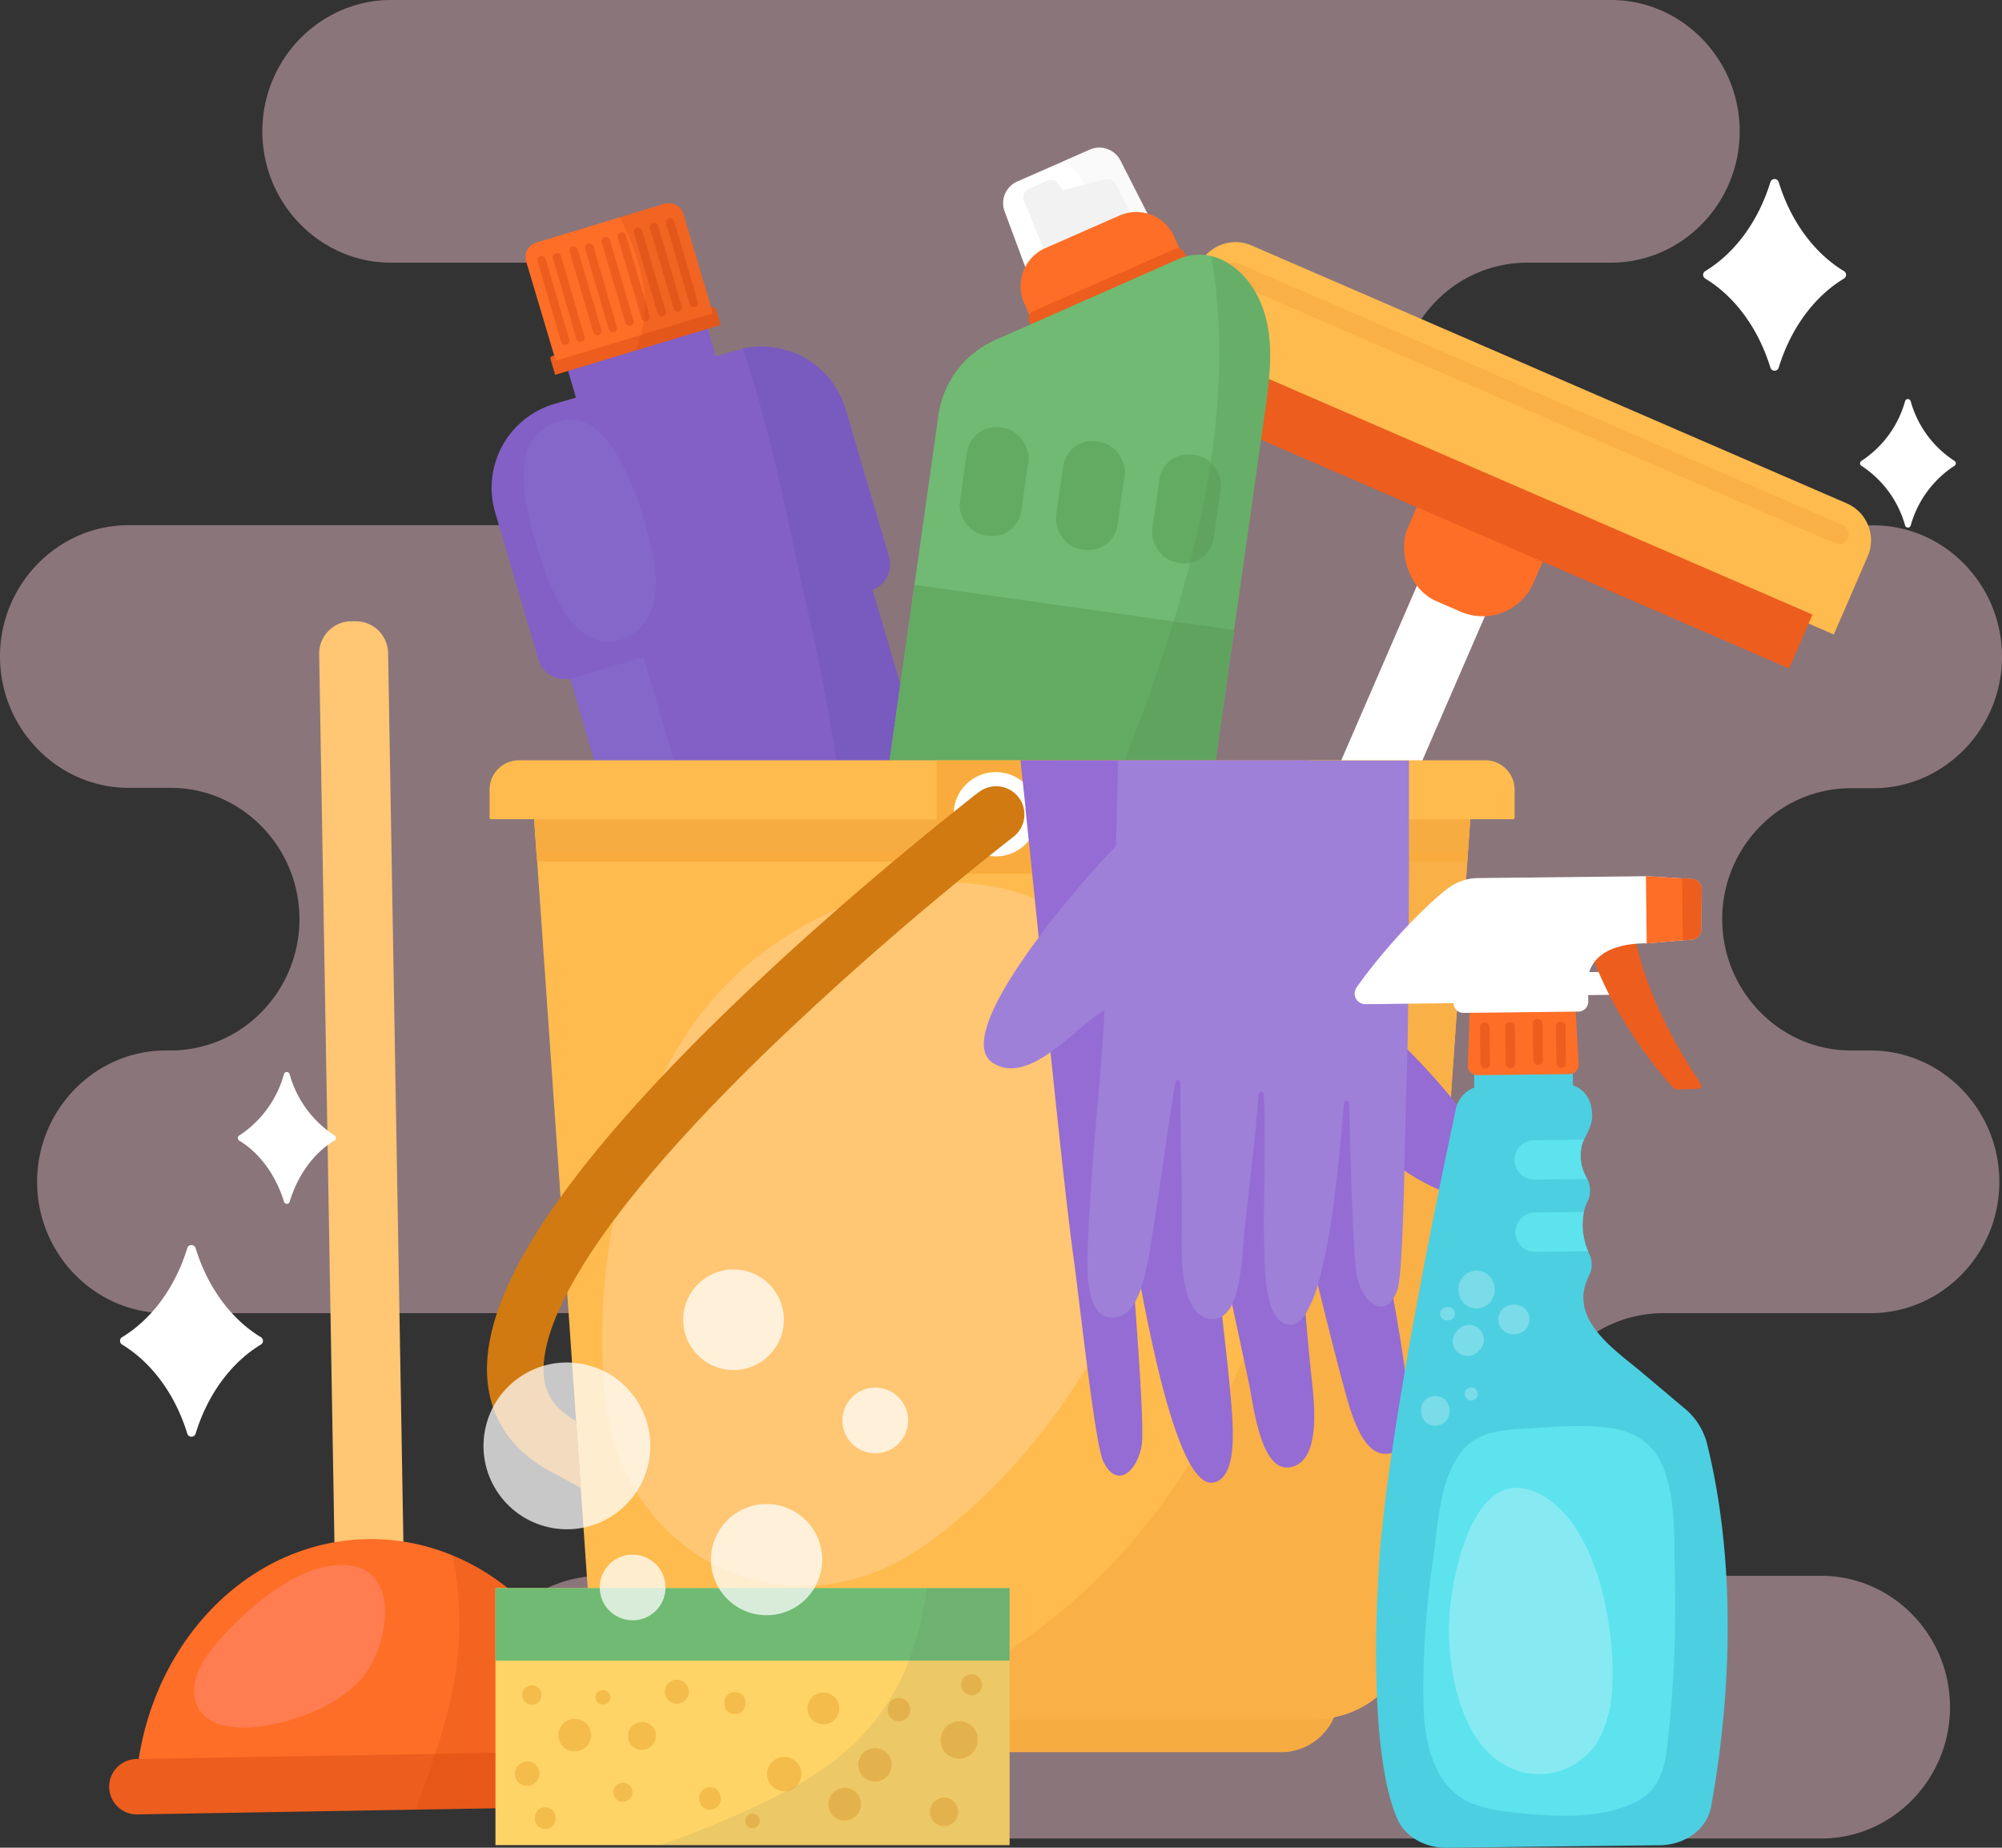 <svg xmlns="http://www.w3.org/2000/svg" viewBox="0 0 433.76 400.38"><rect x="0" y="0" width="433.76" height="400.38" fill="#333333" stroke="none"/><g id="BACKGROUND"><path d="M430.29,223h4.83C450.45,223,463,210.15,463,194.5h0c0-15.66-12.55-28.46-27.88-28.46H360.06c-15.34,0-27.88-12.81-27.88-28.46a28.64,28.64,0,0,1,8.19-20.1,27.5,27.5,0,0,1,19.69-8.36h18.23c15.33,0,27.88-12.81,27.88-28.46h0c0-15.65-12.55-28.46-27.88-28.46H114C98.62,52.2,86.08,65,86.08,80.66h0c0,15.65,12.54,28.46,27.88,28.46h34.31c15.33,0,27.88,12.8,27.88,28.46A28.66,28.66,0,0,1,168,157.67,27.47,27.47,0,0,1,148.27,166H57.12c-15.33,0-27.88,12.8-27.88,28.46h0c0,15.65,12.55,28.46,27.88,28.46h9.12c15.33,0,27.88,12.8,27.88,28.45a28.66,28.66,0,0,1-8.19,20.1,27.53,27.53,0,0,1-19.69,8.36H65.16c-15.33,0-27.88,12.81-27.88,28.46h0c0,15.66,12.55,28.46,27.88,28.46h112.6c15.33,0,27.88,12.81,27.88,28.46a28.68,28.68,0,0,1-8.19,20.1,27.5,27.5,0,0,1-19.69,8.36H159.53c-15.33,0-27.88,12.81-27.88,28.46h0c0,15.65,12.55,28.46,27.88,28.46H423.86c15.33,0,27.88-12.81,27.88-28.46h0c0-15.65-12.55-28.46-27.88-28.46H389.55c-15.34,0-27.89-12.81-27.89-28.46a28.62,28.62,0,0,1,8.2-20.09,27.47,27.47,0,0,1,19.69-8.37h45c15.34,0,27.88-12.8,27.88-28.46h0c0-15.65-12.54-28.46-27.88-28.46h-4.29c-15.33,0-27.88-12.8-27.88-28.46a28.62,28.62,0,0,1,8.2-20.09A27.49,27.49,0,0,1,430.29,223Z" transform="translate(-29.24 -52.2)" fill="#f4c6d3" opacity="0.45"/></g><g id="OBJECTS"><rect x="319.58" y="159.16" width="16.14" height="120.21" transform="translate(84.94 -164.39) rotate(23.43)" fill="#fff"/><rect x="337.02" y="141.24" width="29.73" height="44.18" rx="12" transform="translate(64.7 -178.64) rotate(23.43)" fill="#fe6e27"/><path d="M289.2,132.2H429.77a8.72,8.72,0,0,1,8.72,8.72v18.46a0,0,0,0,1,0,0h-158a0,0,0,0,1,0,0V140.92A8.72,8.72,0,0,1,289.2,132.2Z" transform="translate(58.36 -183.11) rotate(23.43)" fill="#ffbb4d"/><rect x="279.33" y="155.79" width="146.12" height="12.74" transform="translate(64.28 -178.94) rotate(23.43)" fill="#ed5d1d"/><rect x="288.7" y="137.43" width="146.97" height="4.25" rx="2" transform="translate(56.1 -184.69) rotate(23.43)" fill="#f9b046"/><polygon points="177.38 88.1 189.04 127.79 208.09 192.6 210.54 200.95 185.6 208.28 145.06 220.19 142.61 211.84 123.57 147.03 111.91 107.34 165.78 91.51 177.38 88.1" fill="#8260c6"/><rect x="157.39" y="154.82" width="16.56" height="117.62" transform="translate(-82.75 3.17) rotate(-16.37)" fill="#8467c9"/><path d="M212.47,140.87l9.39,31.95a5.91,5.91,0,0,1-3.57,7.17l-.42.14-13.66,4-51,15-.43.11a5.92,5.92,0,0,1-6.88-4.1l-9.39-31.95a18.94,18.94,0,0,1,12.8-23.45L189,128.07c.4-.11.79-.22,1.19-.31A19,19,0,0,1,212.47,140.87Z" transform="translate(-29.24 -52.2)" fill="#8260c6"/><path d="M244.21,248.9l9,30.6a20.37,20.37,0,0,1-13.76,25.2l-30.91,9.08-6.07,1.79a20.34,20.34,0,0,1-25.19-13.76l-9-30.6a5.9,5.9,0,0,1,3.57-7.17l.41-.14,42.1-12.37,22.53-6.62.43-.11A5.91,5.91,0,0,1,244.21,248.9Z" transform="translate(-29.24 -52.2)" fill="#8260c6"/><rect x="153.8" y="120.41" width="31.58" height="29.77" transform="translate(-60.5 1.1) rotate(-16.37)" fill="#8260c6"/><path d="M185.37,122.59,167,128.14l-17.48,5.29-1-3.37a.6.6,0,0,1,.4-.73l.38-.11,19.12-5.79,14.92-4.52.28-.08a.58.58,0,0,1,.73.38Z" transform="translate(-29.24 -52.2)" fill="#ed5d1d"/><path d="M183.69,120.07l-15.56,4.71-18.48,5.59-.34-1.15-6.07-20.37a3.28,3.28,0,0,1,2.19-4.08l18.1-5.48,9.68-2.93a3.27,3.27,0,0,1,4.08,2.18l6.06,20.37Z" transform="translate(-29.24 -52.2)" fill="#fe6e27"/><rect x="148.23" y="107.29" width="1.82" height="19.97" rx="0.86" transform="translate(-56.25 -5.4) rotate(-16.37)" fill="#ed5d1d"/><path d="M152.56,106.27h.1a.86.86,0,0,1,.86.86v18.26a.85.85,0,0,1-.85.85h-.1a.86.86,0,0,1-.86-.86V107.13A.86.86,0,0,1,152.56,106.27Z" transform="matrix(0.96, -0.28, 0.28, 0.96, -55.84, -4.41)" fill="#ed5d1d"/><rect x="155.19" y="105.25" width="1.82" height="19.97" rx="0.86" transform="translate(-55.41 -3.47) rotate(-16.39)" fill="#ed5d1d"/><rect x="158.68" y="104.22" width="1.82" height="19.97" rx="0.86" transform="matrix(0.96, -0.28, 0.28, 0.96, -54.96, -2.58)" fill="#ed5d1d"/><rect x="162.16" y="103.2" width="1.82" height="19.97" rx="0.86" transform="translate(-54.54 -1.64) rotate(-16.37)" fill="#ed5d1d"/><path d="M166.5,102.18h.1a.86.86,0,0,1,.86.86v18.25a.86.86,0,0,1-.86.86h-.1a.86.86,0,0,1-.86-.86V103A.85.85,0,0,1,166.5,102.18Z" transform="translate(-54.07 -0.82) rotate(-16.34)" fill="#ed5d1d"/><rect x="169.12" y="101.15" width="1.82" height="19.97" rx="0.86" transform="translate(-53.69 0.29) rotate(-16.39)" fill="#ed5d1d"/><rect x="172.61" y="100.13" width="1.82" height="19.97" rx="0.86" transform="translate(-53.25 1.18) rotate(-16.37)" fill="#ed5d1d"/><rect x="176.09" y="99.11" width="1.82" height="19.97" rx="0.86" transform="translate(-52.82 2.12) rotate(-16.37)" fill="#ed5d1d"/><path d="M185.37,122.59,167,128.14a22.8,22.8,0,0,0,1.11-3.36c.11-.45.22-.9.3-1.35s.22-1.17.29-1.74a28.7,28.7,0,0,0,.25-3.24c0-.43,0-.86,0-1.3-.2-6-2.6-12.29-5.43-17.86l9.68-2.93a3.27,3.27,0,0,1,4.08,2.18l6.06,20.37.28-.08a.58.58,0,0,1,.73.38Z" transform="translate(-29.24 -52.2)" fill="#c64010" opacity="0.22"/><path d="M218.29,180l19,64.81a5.91,5.91,0,0,1,6.88,4.1l9,30.6a20.37,20.37,0,0,1-13.76,25.2l-30.91,9.08a73.62,73.62,0,0,0,6.29-27c.4-8.66.38-17.44,0-26.26-.11-3-.28-6-.47-9a437,437,0,0,0-9.9-66.21c-.09-.39-.17-.78-.26-1.18-3-13.23-5.61-27-9.19-40.43-1.43-5.39-3-10.72-4.82-16a19,19,0,0,1,22.27,13.11l9.39,31.95A5.91,5.91,0,0,1,218.29,180Z" transform="translate(-29.24 -52.2)" fill="#7458ba" opacity="0.61"/><path d="M143.05,151.19c1.43-6.51,9.57-10.75,15.16-6.1,6.82,5.68,10.6,18.57,12.33,26.87.76,3.63,1.23,7.44.29,11-2.11,8.1-11,11.12-16.75,5.06-4.71-4.94-7-12.31-8.9-18.72C143.76,164.55,141.78,157,143.05,151.19Z" transform="translate(-29.24 -52.2)" fill="#8467c9"/><path d="M280.21,103.12l-27,11.88-6.31-17a5.12,5.12,0,0,1,2.74-6.47l10.17-4.46,5.59-2.46A5.14,5.14,0,0,1,272,87l7.32,14.36Z" transform="translate(-29.24 -52.2)" fill="#fff"/><path d="M251.1,95.75l4.79,11.74a2,2,0,0,0,2.72,1.1L273.56,102a2,2,0,0,0,1-2.79L271,92.14a2,2,0,0,0-2.34-1.07l-9.14,2.34L258.5,92a2,2,0,0,0-2.48-.63l-3.87,1.76A2,2,0,0,0,251.1,95.75Z" transform="translate(-29.24 -52.2)" fill="#f2f2f2"/><path d="M279.3,101.34c-1.56.4-3.17.68-3.88.88-2.1.55-5.05,2.25-7.19,1.92-1-4.3-1.93-9.25-4.54-12.94a19.84,19.84,0,0,0-3.92-4.12l5.59-2.46A5.14,5.14,0,0,1,272,87Z" transform="translate(-29.24 -52.2)" fill="#f2f2f2" opacity="0.37"/><path d="M257.56,101.9H275.1a9,9,0,0,1,9,9v3.64a0,0,0,0,1,0,0H248.54a0,0,0,0,1,0,0v-3.64A9,9,0,0,1,257.56,101.9Z" transform="translate(-50.28 63.97) rotate(-23.7)" fill="#fe6e27"/><path d="M252.21,112.8h33.57a1.61,1.61,0,0,1,1.61,1.61v1.41a0,0,0,0,1,0,0H250.6a0,0,0,0,1,0,0V114.4A1.61,1.61,0,0,1,252.21,112.8Z" transform="translate(-52.5 65.56) rotate(-23.7)" fill="#ed5d1d"/><path d="M303.2,142.19l-16.69,118c-2.59,18.28-4.42,31.24-4.42,31.24a12.07,12.07,0,0,1-13.63,10.25l-45.38-6.42a12.06,12.06,0,0,1-10.24-13.62l19.73-139.5a21,21,0,0,1,12.3-16.26l39.49-17.45a11.27,11.27,0,0,1,7.35-.72c4.59,1.11,8.41,5,10.48,9.65C305.68,125.15,304.35,134.06,303.2,142.19Z" transform="translate(-29.24 -52.2)" fill="#70ba73"/><rect x="237.92" y="144.83" width="13.43" height="23.6" rx="6.33" transform="matrix(0.99, 0.14, -0.14, 0.99, -4.87, -84.94)" fill="#63aa63"/><rect x="258.77" y="147.78" width="13.43" height="23.6" rx="6.33" transform="translate(-4.28 -87.8) rotate(8.05)" fill="#63aa63"/><rect x="279.62" y="150.73" width="13.43" height="23.6" rx="6.33" transform="matrix(0.99, 0.14, -0.14, 0.99, -3.64, -90.73)" fill="#63aa63"/><rect x="222.88" y="182.83" width="68.61" height="69.94" transform="translate(-23.73 389.74) rotate(-81.95)" fill="#63aa63"/><path d="M303.2,142.19l-16.69,118c-2.59,18.28-4.42,31.24-4.42,31.24a12.07,12.07,0,0,1-13.63,10.25l-45.38-6.42a12,12,0,0,1-3.13-.89c23.65-19.58,40.39-45.39,51.92-74.74,13.84-35.21,26.12-74.11,19.84-111.92,4.59,1.11,8.41,5,10.48,9.65C305.68,125.15,304.35,134.06,303.2,142.19Z" transform="translate(-29.24 -52.2)" fill="#559355" opacity="0.32"/><path d="M109.85,401l-.86,0a7,7,0,0,1-7.16-6.92L98.39,194a7,7,0,0,1,6.92-7.17h.86a7,7,0,0,1,7.16,6.92l3.44,200.09A7,7,0,0,1,109.85,401Z" transform="translate(-29.24 -52.2)" fill="#ffc673"/><path d="M160.71,436.64l-102,1.76c.13-1.69.32-3.35.58-5,4.14-26.76,24.59-47.25,49.54-47.68a45.9,45.9,0,0,1,18.54,3.56c16.35,6.8,28.88,22.73,32.62,42.39C160.27,433.31,160.52,435,160.71,436.64Z" transform="translate(-29.24 -52.2)" fill="#fe6e27"/><path d="M166.49,437.54a6,6,0,0,1-5.87,6.08L59,445.37a6,6,0,0,1-.21-12l101.61-1.75A6,6,0,0,1,166.49,437.54Z" transform="translate(-29.24 -52.2)" fill="#ed5d1d"/><path d="M166.49,437.54a6,6,0,0,1-5.87,6.08l-41.45.71c1-2.31,1.86-4.66,2.7-7,.59-1.67,1.16-3.35,1.69-5,1.16-3.62,2.16-7.18,3-10.55a75.42,75.42,0,0,0,.77-32.47c16.35,6.8,28.88,22.73,32.62,42.39h.45A6,6,0,0,1,166.49,437.54Z" transform="translate(-29.24 -52.2)" fill="#d3460f" opacity="0.26"/><path d="M77.8,406.4c5.57-6,14.85-14.1,23.85-15,15.53-1.61,12.07,18.4,5.3,25.24-4.94,5-12,7.91-19.16,9.33-5.74,1.14-14.36,1.2-16.2-5.14a10.07,10.07,0,0,1,.53-6.3C72.92,412.38,75,409.46,77.8,406.4Z" transform="translate(-29.24 -52.2)" fill="#ff7d50"/><path d="M144.15,358.25H290.08a0,0,0,0,1,0,0v8.89a12.55,12.55,0,0,1-12.55,12.55H156.7a12.55,12.55,0,0,1-12.55-12.55v-8.89a0,0,0,0,1,0,0Z" fill="#f7ac41"/><path d="M348,226.66l-.71,10.21-.14,2L335.57,404.59A21.64,21.64,0,0,1,314,424.74H178.75a21.66,21.66,0,0,1-21.61-20.15l-.91-13.2-1.17-16.79-1-14.49-1.93-27.78-1.44-20.71-5.06-72.71-.15-2-.63-9.13-.08-1.08Z" transform="translate(-29.24 -52.2)" fill="#ffbb4d"/><path d="M348,226.66l-.71,10.21-.14,2L335.57,404.59A21.64,21.64,0,0,1,314,424.74H219.8C313.43,386.65,318,287.3,311.11,226.66Z" transform="translate(-29.24 -52.2)" fill="#f9b046"/><path d="M193.07,259.75c23.17-18.44,59.5-25.43,78,2.29,27.52,41.22-7.17,101.55-42.29,125.57-28.8,19.7-65.1,2.35-68.53-33.05C157.6,327,164,295,180.69,272.44A68.62,68.62,0,0,1,193.07,259.75Z" transform="translate(-29.24 -52.2)" fill="#ffc673"/><polygon points="318.72 174.46 317.86 186.71 116.37 186.71 115.52 174.46 318.72 174.46" fill="#f9ac3d"/><polygon points="318.72 174.46 318.01 184.67 116.23 184.67 115.52 174.46 318.72 174.46" fill="#f7ac41"/><path d="M357.4,223.3v6.09a.34.34,0,0,1-.34.33H135.65a.33.33,0,0,1-.33-.33V223.3a6.35,6.35,0,0,1,6.35-6.35H351.05A6.35,6.35,0,0,1,357.4,223.3Z" transform="translate(-29.24 -52.2)" fill="#ffbb4d"/><path d="M258.46,217v19.94a4.58,4.58,0,0,1-2.93,4.27,4.68,4.68,0,0,1-1.64.3H236.76a4.57,4.57,0,0,1-4.57-4.57V217Z" transform="translate(-29.24 -52.2)" fill="#f9ac3d"/><circle cx="215.76" cy="176.44" r="9.14" fill="#fff"/><path d="M250.85,226.66a6.05,6.05,0,0,0-.92-1.69,6.12,6.12,0,0,0-8.59-1.13c-.06,0-1.35,1-3.6,2.82-8.29,6.57-29.6,23.85-50.4,44-15.64,15.13-28,28.92-36.66,41l0,0c-11.66,16.2-16.82,29.25-15.8,39.93.58,6.05,3.56,14.4,14.45,19.89l5.75,3.14-1-14.49c-5.71-3.15-6.73-7-7-9.71-.34-3.51.46-9.24,5.06-18.07,6-11.6,18.58-28.54,43.66-52.81a698.08,698.08,0,0,1,53-46A6.13,6.13,0,0,0,250.85,226.66Z" transform="translate(-29.24 -52.2)" fill="#d17a11"/><path d="M350.25,309.38c-2.92,2.22-6.38,1.81-9.92.31a45.59,45.59,0,0,1-6.87-3.87c-2.75-1.79-5.38-3.65-7.68-4.82a.47.47,0,0,0-.61.17l.12-.05c1.69,10.8,3.87,21.54,5.81,32.33,1,5.55,1.93,11.12,2.69,16.72.79,5.78,2.62,17.2-4.52,17.06-5.31-.11-7.78-10.45-9.15-15.55-1.89-7-3.63-14.16-5.4-21.25q-1.53-6.09-3.11-12.13c-.23-.85-1.2-.62-1.11.27.64,6.05,1.1,12.11,1.6,18.17.37,4.49.76,9,1.25,13.45.65,5.92,2.07,17.67-3.75,19.73-7.07,2.51-8.63-12.55-9.85-18.42-.09-.39-.17-.79-.25-1.2-1.09-5.18-2.25-10.4-3.34-15.65q-1.21-5.76-2.26-11.56c-.16-.9-1.18-.77-1.12.15.26,4.7.73,9.4,1.25,14.09.82,7.42,1.75,14.84,2.21,22.26,0,.06,0,.13,0,.2.28,4.72.35,12.69-4,13.65a2.57,2.57,0,0,1-1.61-.17c-6.11-2.56-11.26-26.5-14.2-42.1-.24-1.3-.47-2.54-.68-3.7l0-.17c-.17-.91-1.2-.75-1.13.17.09,1.1.18,2.29.27,3.56.08,1,.16,2.1.24,3.2.89,12,2,28,1.47,31.19-1,5.73-5.48,9.58-8.37,3.32-.68-1.49-1.58-6.81-2.49-13.36-1.5-10.67-3.06-24.61-3.9-30.62-1.13-8.1-3-25.29-5-44.65-.83-8.09-1.7-16.55-2.56-24.89-.12-1.19-.24-2.38-.37-3.57-.27-2.68-.54-5.35-.81-8-.09-.83-.18-1.66-.26-2.48s-.16-1.52-.23-2.26c-.28-2.69-.55-5.33-.82-7.89l-.09-.86c-.09-.85-.17-1.69-.26-2.52,0-.13,0-.26,0-.39v0c-.39-3.62-.75-7.07-1.09-10.3H313l1.37,10.71.43,3.38,1,7.89.29,2.26,3.1,24.35a.8.8,0,0,0,.29.55,184.69,184.69,0,0,1,14.65,13.45c2.57,2.61,5.19,5.4,7.6,8.2C349.43,296.71,355,305.78,350.25,309.38Z" transform="translate(-29.24 -52.2)" fill="#946cd3"/><path d="M334.51,217l0,10.71c0,1.13,0,2.26,0,3.38,0,2.65,0,5.29,0,7.89,0,.76,0,1.51,0,2.26-.06,15.06-.14,28.9-.32,38.35-.06,3-.13,5.58-.21,7.6-.15,3.92-.27,11.15-.45,18.68-.28,11.32-.68,23.34-1.53,25.8a9,9,0,0,1-.83,1.83c-2.45,4-6.44.85-7.81-4.12-1-3.73-1.52-26.34-1.81-37.95,0-.93-1.06-1-1.14,0-.87,10.94-2.49,28.54-5.62,39.08a26.41,26.41,0,0,1-2.62,6.31c-1.07,1.68-2.25,2.59-3.59,2.47-2.44-.24-3.75-2.75-4.46-5.76a39.64,39.64,0,0,1-.88-7.52c-.47-12.13.34-24.4-.18-36.55,0-.92-1.06-.93-1.13,0-.72,9.67-2,19.38-3,28.95-.41,3.94-.57,11.85-2.71,16.33a6.31,6.31,0,0,1-2.13,2.68,3.92,3.92,0,0,1-3.11.49c-6-1.35-5.76-13.2-5.7-19.16.11-10.6-.36-21.19-.31-31.77,0-.9-1-1-1.13-.14-1.8,11.3-3.28,22.87-5.14,34.21a64.62,64.62,0,0,1-2.2,10.21,17.11,17.11,0,0,1-1.33,3.06,8,8,0,0,1-1.86,2.32,4.26,4.26,0,0,1-2.15,1c-7.09,1-6.41-10.56-6.2-16.4.6-16.63,2.66-33.21,3.58-49.78l.13,0a.46.46,0,0,0-.63-.09c-3.28,2.17-7.16,6-11.16,8.83-4.16,2.93-8.45,4.76-12.33,2.45-5.88-3.49,1.31-16,9.77-27.34L256,253c3.44-4.46,7-8.61,9.79-11.79.73-.83,1.41-1.59,2-2.26,1.26-1.38,2.29-2.45,3-3.12a.87.87,0,0,0,.23-.58l.11-4.19.09-3.38L271.5,217Z" transform="translate(-29.24 -52.2)" fill="#9e80d8"/><rect x="370.46" y="262.81" width="8.54" height="4.98" transform="translate(723.3 474.02) rotate(179.33)" fill="#fff"/><path d="M327.83,395c.9-26.51,13.15-85.26,16.89-102.7a6.37,6.37,0,0,1,3.93-4.43l0-3.6,21.35-.78.05,3.88a6.06,6.06,0,0,1,4,5c.55,2.84-.46,4.5-1.61,6.78a6.71,6.71,0,0,0-.36.83,9.43,9.43,0,0,0,1,7.57l.08.14a5.46,5.46,0,0,1,0,4.95,10.87,10.87,0,0,0-.76,2.18,14.22,14.22,0,0,0,.92,8.52q.13.33.27.63a5.36,5.36,0,0,1-.08,4.72c-4.78,9.32,5.72,16.06,11.58,21l9.1,7.67a14.56,14.56,0,0,1,4.87,7.54c7.86,31.65,3.62,64.15.89,78.89-.87,4.7-5.54,8.19-11.05,8.26l-46.23.54c-4.7.05-9-2.4-10.65-6.18C325.36,431.29,327.83,395,327.83,395Z" transform="translate(-29.24 -52.2)" fill="#4ccfe1"/><path d="M349.38,285.18l19.84-.23a2.08,2.08,0,0,0,2.06-2.2l-.77-13.48-22.78.27L347.27,283A2.08,2.08,0,0,0,349.38,285.18Z" transform="translate(-29.24 -52.2)" fill="#fe6e27"/><rect x="366.42" y="273.58" width="2.06" height="9.97" rx="0.97" transform="translate(708.69 500.88) rotate(179.37)" fill="#ed5d1d"/><rect x="360.94" y="273.64" width="2.06" height="9.97" rx="0.97" transform="matrix(-1, 0.01, -0.01, -1, 697.96, 500.76)" fill="#ed5d1d"/><rect x="355.45" y="273.71" width="2.06" height="9.97" rx="0.97" transform="translate(686.99 500.95) rotate(179.32)" fill="#ed5d1d"/><rect x="349.97" y="273.77" width="2.06" height="9.97" rx="0.97" transform="translate(676.02 501.14) rotate(179.32)" fill="#ed5d1d"/><path d="M373.2,256.42c5.45,17,16.88,29.67,18.66,31.58a.75.75,0,0,0,.57.24l4.62-.06a.77.77,0,0,0,.63-1.21c-13.71-20.53-14.55-34.22-14.55-34.22l-7,2.6Z" transform="translate(-29.24 -52.2)" fill="#ed5d1d"/><path d="M325.07,269.8l19.1-.22a2.09,2.09,0,0,0,.64,1.5,2.13,2.13,0,0,0,1.52.61l24.91-.29a2.13,2.13,0,0,0,2.11-2.16l-.05-4.63s-.45-7.83,12.37-8l.35,0,7.83-.65,1.8-.14a2.18,2.18,0,0,0,2.14-2.14l.14-8.79a2.19,2.19,0,0,0-2.24-2.22l-2-.13-7.84-.47-36.38.4a11,11,0,0,0-6.48,2.2c-4.54,3.41-13.26,12.24-19.84,21.51A2.31,2.31,0,0,0,325.07,269.8Z" transform="translate(-29.24 -52.2)" fill="#fff"/><path d="M385.85,242.06l.17,14.57,7.83-.67,1.8-.15a2.18,2.18,0,0,0,2.14-2.14l.14-8.79a2.19,2.19,0,0,0-2.24-2.22l-2-.13Z" transform="translate(-29.24 -52.2)" fill="#fe6e27"/><path d="M393.69,242.53l.16,13.43,1.8-.15a2.18,2.18,0,0,0,2.14-2.14l.14-8.79a2.19,2.19,0,0,0-2.24-2.22Z" transform="translate(-29.24 -52.2)" fill="#ed5d1d"/><path d="M357.38,303.6a4.29,4.29,0,0,0,4.32,4.22l11.46-.13-.08-.14a9.43,9.43,0,0,1-1-7.57,6.71,6.71,0,0,1,.36-.83l-10.82.13A4.28,4.28,0,0,0,357.38,303.6Z" transform="translate(-29.24 -52.2)" fill="#5de3ed"/><path d="M357.56,319.26a4.32,4.32,0,0,0,1.29,3,4.26,4.26,0,0,0,3,1.21l11.39-.13h.1a14.22,14.22,0,0,1-.92-8.52l-10.67.12A4.29,4.29,0,0,0,357.56,319.26Z" transform="translate(-29.24 -52.2)" fill="#5de3ed"/><path d="M388.29,367.66c4.33,6.86,3.57,18.29,3.85,26.2a270.12,270.12,0,0,1-1.55,35.52c-.58,5.84-1.64,10.78-7.3,13.47-8,3.77-18.2,3-26.7,2a30.31,30.31,0,0,1-8.74-2c-8-3.5-10-13.24-10.19-21.11a189.9,189.9,0,0,1,2.16-32.21c1-7.42,1.43-18,6.89-23.66,3.47-3.61,8.5-3.85,13.19-4.11,6.19-.35,12.47-1,18.64-.07C382.66,362.33,386.11,364.2,388.29,367.66Z" transform="translate(-29.24 -52.2)" fill="#5de3ed"/><path d="M352.12,377c-6.42,5.82-8.77,20.72-8.93,27.11-.25,9.79,2.41,24.6,11.42,30.13a14.92,14.92,0,0,0,21.59-6.15,28.53,28.53,0,0,0,2.38-11.15c.53-12.38-3.31-34.43-15.59-40.91C358.49,373.65,354.91,374.46,352.12,377Z" transform="translate(-29.24 -52.2)" fill="#fff" opacity="0.26"/><path d="M346.36,328.73a3.92,3.92,0,0,1,5.54-.07,4.13,4.13,0,0,1,1.18,2.76v.35a4.06,4.06,0,0,1-1.11,2.79,3.92,3.92,0,0,1-6.72-2.69v-.36A4,4,0,0,1,346.36,328.73Z" transform="translate(-29.24 -52.2)" fill="#fff" opacity="0.26"/><path d="M354.78,335.9a3.31,3.31,0,0,1,2.25-1h.36a3.34,3.34,0,0,1,2.28.91,3.21,3.21,0,0,1,.05,4.53,3.35,3.35,0,0,1-2.26,1h-.35a3.34,3.34,0,0,1-2.28-.91,3.21,3.21,0,0,1-.05-4.53Z" transform="translate(-29.24 -52.2)" fill="#fff" opacity="0.26"/><path d="M344.87,340.64l.35-.36a3.28,3.28,0,0,1,2.25-1,3.23,3.23,0,0,1,2.28.91,3.19,3.19,0,0,1,1,2.25,3.29,3.29,0,0,1-.91,2.28l-.35.36a3.21,3.21,0,0,1-4.53.05,3.19,3.19,0,0,1-1-2.25A3.29,3.29,0,0,1,344.87,340.64Z" transform="translate(-29.24 -52.2)" fill="#fff" opacity="0.26"/><path d="M340.18,354.71c4.12,0,4.2,6.36.07,6.41S336.05,354.76,340.18,354.71Z" transform="translate(-29.24 -52.2)" fill="#fff" opacity="0.26"/><path d="M342.8,335.45h.36a1.43,1.43,0,0,1,0,2.85h-.36a1.43,1.43,0,1,1,0-2.85Z" transform="translate(-29.24 -52.2)" fill="#fff" opacity="0.26"/><path d="M348,352.84a1.42,1.42,0,0,1,0,2.84A1.42,1.42,0,0,1,348,352.84Z" transform="translate(-29.24 -52.2)" fill="#fff" opacity="0.26"/><rect x="107.35" y="344.12" width="111.39" height="55.7" fill="#fed466"/><rect x="107.35" y="344.12" width="111.39" height="15.72" fill="#70ba73"/><path d="M146.47,419v-.07a2.07,2.07,0,0,0-1.46-1.45,2.08,2.08,0,0,0-2.56,2.56,2,2,0,0,0,1.45,1.46H144a2.11,2.11,0,0,0,2-.52A2.14,2.14,0,0,0,146.47,419Z" transform="translate(-29.24 -52.2)" fill="#f4bc4a"/><path d="M156.3,425.68a3.67,3.67,0,0,0-2.51-1,3.63,3.63,0,0,0-2.51,1,2.57,2.57,0,0,0-.73,1.14,2.61,2.61,0,0,0-.31,1.37,3.57,3.57,0,0,0,1,2.51,3.67,3.67,0,0,0,2.51,1,3.63,3.63,0,0,0,2.51-1,2.59,2.59,0,0,0,.74-1.14,2.79,2.79,0,0,0,.31-1.37A3.62,3.62,0,0,0,156.3,425.68Z" transform="translate(-29.24 -52.2)" fill="#f4bc4a"/><path d="M159.93,418.43a1.56,1.56,0,1,0,0,3.11,1.57,1.57,0,0,0,1.56-1.55A1.59,1.59,0,0,0,159.93,418.43Z" transform="translate(-29.24 -52.2)" fill="#f4bc4a"/><path d="M170.49,426.19a2.9,2.9,0,0,0-2.85-.76,6.13,6.13,0,0,0-.91.4,3,3,0,1,0,4.12,4.12,5.7,5.7,0,0,0,.4-.91A2.9,2.9,0,0,0,170.49,426.19Z" transform="translate(-29.24 -52.2)" fill="#f4bc4a"/><path d="M177.72,416.94a2.72,2.72,0,0,0-1.83-.76,2.59,2.59,0,0,0-2.59,2.59,2.6,2.6,0,0,0,.76,1.83,2.58,2.58,0,0,0,3.66,0,2.58,2.58,0,0,0,0-3.66Z" transform="translate(-29.24 -52.2)" fill="#f4bc4a"/><path d="M188.46,418.86c-3.06,0-3.06,4.76,0,4.76S191.53,418.86,188.46,418.86Z" transform="translate(-29.24 -52.2)" fill="#f4bc4a"/><path d="M183.07,439.48c-3.11,0-3.12,4.85,0,4.85S186.2,439.48,183.07,439.48Z" transform="translate(-29.24 -52.2)" fill="#f4bc4a"/><path d="M165.67,439.1a2.17,2.17,0,0,0-1.46-.61,2.1,2.1,0,0,0-1.46.61,2.08,2.08,0,0,0,0,2.92,2.08,2.08,0,0,0,2.92,0,2.08,2.08,0,0,0,0-2.92Z" transform="translate(-29.24 -52.2)" fill="#f4bc4a"/><path d="M147.37,443.84c-3,0-3,4.67,0,4.67S150.38,443.84,147.37,443.84Z" transform="translate(-29.24 -52.2)" fill="#f4bc4a"/><path d="M201.8,434a3.71,3.71,0,0,0-5.27,0,2.76,2.76,0,0,0-.77,1.19,2.87,2.87,0,0,0-.32,1.44,3.84,3.84,0,0,0,1.09,2.64,3.88,3.88,0,0,0,2.64,1.09,3.84,3.84,0,0,0,2.63-1.09,4.08,4.08,0,0,0,1.1-2.64A3.76,3.76,0,0,0,201.8,434Z" transform="translate(-29.24 -52.2)" fill="#f4bc4a"/><path d="M211,421.92a1.73,1.73,0,0,0-.23-.86,2.46,2.46,0,0,0-.71-1.09l0,0-.7-.54a2.55,2.55,0,0,0-1.28-.41,1.76,1.76,0,0,0-.91,0,1.68,1.68,0,0,0-.87.24,2.53,2.53,0,0,0-1.11.71l-.54.7c-.11.27-.23.54-.35.82a2.66,2.66,0,0,0-.06,1.37,1.68,1.68,0,0,0,.24.87,1.71,1.71,0,0,0,.44.76,2.6,2.6,0,0,0,1,.89l.82.35.92.12.91-.12a2.65,2.65,0,0,0,1.17-.62,2.6,2.6,0,0,0,.89-1l0,0,.34-.81A2.62,2.62,0,0,0,211,421.92Z" transform="translate(-29.24 -52.2)" fill="#f4bc4a"/><path d="M221.38,432.07a3.62,3.62,0,0,0-5.12,0,2.62,2.62,0,0,0-.75,1.17,2.7,2.7,0,0,0-.32,1.4,3.69,3.69,0,0,0,1.07,2.56,3.62,3.62,0,0,0,5.12,0,4,4,0,0,0,1.06-2.56A3.68,3.68,0,0,0,221.38,432.07Z" transform="translate(-29.24 -52.2)" fill="#f4bc4a"/><path d="M214.77,440.65a3.56,3.56,0,0,0-5,0,2.57,2.57,0,0,0-.73,1.14,2.61,2.61,0,0,0-.31,1.37,3.59,3.59,0,0,0,1,2.52,3.56,3.56,0,0,0,5,0,2.72,2.72,0,0,0,.74-1.15,2.68,2.68,0,0,0,.3-1.37A3.57,3.57,0,0,0,214.77,440.65Z" transform="translate(-29.24 -52.2)" fill="#f4bc4a"/><path d="M236.74,444a3.44,3.44,0,0,0-.8-1.4,2.95,2.95,0,0,0-2.94-.78l-.72.31c-.23.16-.45.34-.67.52a3.08,3.08,0,0,0-.79,1.35,3.07,3.07,0,0,0,5.13,3,3,3,0,0,0,.79-1.35A3,3,0,0,0,236.74,444Z" transform="translate(-29.24 -52.2)" fill="#f4bc4a"/><path d="M241,428.16a4,4,0,0,0-1.05-1.8,4.21,4.21,0,0,0-2.87-1.19,3.08,3.08,0,0,0-1.56.35,3.14,3.14,0,0,0-1.31.84,4.53,4.53,0,0,0-1.19,2.88c.05.36.09.72.14,1.08a4.07,4.07,0,0,0,1,1.79A4.21,4.21,0,0,0,237,433.3a3,3,0,0,0,1.57-.35,2.93,2.93,0,0,0,1.3-.84,3,3,0,0,0,.84-1.31,2.89,2.89,0,0,0,.35-1.56C241.06,428.88,241,428.52,241,428.16Z" transform="translate(-29.24 -52.2)" fill="#f4bc4a"/><path d="M224,420.14c-3.25,0-3.25,5.05,0,5.05S227.28,420.14,224,420.14Z" transform="translate(-29.24 -52.2)" fill="#f4bc4a"/><path d="M241.35,415.67a2.26,2.26,0,0,0-3.21,0,2.26,2.26,0,0,0,0,3.21,2.34,2.34,0,0,0,1.6.67,2.27,2.27,0,0,0,1.61-3.88Z" transform="translate(-29.24 -52.2)" fill="#f4bc4a"/><path d="M192.28,445.19a1.58,1.58,0,1,0,1.58,1.58A1.6,1.6,0,0,0,192.28,445.19Z" transform="translate(-29.24 -52.2)" fill="#f4bc4a"/><path d="M145.32,434.59a2.69,2.69,0,0,0-3.8,3.8,2.83,2.83,0,0,0,1.9.79,2.77,2.77,0,0,0,1.9-.79,2.68,2.68,0,0,0,0-3.8Z" transform="translate(-29.24 -52.2)" fill="#f4bc4a"/><path d="M248,396.31V452H172.27a200,200,0,0,0,27.49-11.75c.75-.4,1.5-.81,2.24-1.23l1.66-1c11.66-6.92,18.56-15.74,22.53-26a69.8,69.8,0,0,0,3.89-15.73Z" transform="translate(-29.24 -52.2)" fill="#666" opacity="0.11"/><circle cx="166.09" cy="337.96" r="12.05" fill="#fff" opacity="0.73"/><path d="M173.43,396.19a7.12,7.12,0,1,1-7.12-7.12A7.12,7.12,0,0,1,173.43,396.19Z" transform="translate(-29.24 -52.2)" fill="#fff" opacity="0.73"/><path d="M226,360a7.12,7.12,0,1,1-7.12-7.12A7.12,7.12,0,0,1,226,360Z" transform="translate(-29.24 -52.2)" fill="#fff" opacity="0.73"/><circle cx="158.93" cy="285.98" r="10.91" fill="#fff" opacity="0.73"/><circle cx="152.07" cy="365.52" r="18.07" transform="translate(-266.87 383.07) rotate(-77.56)" fill="#fff" opacity="0.73"/><path d="M101.69,299.36C97.27,302,93.77,306.78,92,312.6a.64.64,0,0,1-1.23,0c-1.79-5.82-5.29-10.57-9.7-13.24a.65.65,0,0,1,0-1.1A23.26,23.26,0,0,0,90.75,285,.64.64,0,0,1,92,285a23.23,23.23,0,0,0,9.71,13.24A.65.65,0,0,1,101.69,299.36Z" transform="translate(-29.24 -52.2)" fill="#fff"/><path d="M85.76,343.56c-6.44,3.89-11.53,10.8-14.14,19.3a.94.94,0,0,1-1.8,0c-2.61-8.5-7.7-15.41-14.12-19.3a.94.94,0,0,1,0-1.61c6.42-3.88,11.51-10.8,14.12-19.29a.94.94,0,0,1,1.8,0c2.61,8.49,7.7,15.4,14.14,19.29A.94.94,0,0,1,85.76,343.56Z" transform="translate(-29.24 -52.2)" fill="#fff"/><path d="M428.76,112.56c-6.44,3.89-11.53,10.8-14.14,19.3a.94.94,0,0,1-1.8,0c-2.61-8.5-7.7-15.41-14.12-19.3a.94.94,0,0,1,0-1.61c6.42-3.88,11.51-10.8,14.12-19.29a.94.94,0,0,1,1.8,0c2.61,8.49,7.7,15.4,14.14,19.29A.94.94,0,0,1,428.76,112.56Z" transform="translate(-29.24 -52.2)" fill="#fff"/><path d="M452.69,153.14a22.72,22.72,0,0,0-9.47,12.93.63.63,0,0,1-1.21,0,22.75,22.75,0,0,0-9.46-12.93.62.62,0,0,1,0-1.07A22.74,22.74,0,0,0,442,139.13a.63.63,0,0,1,1.21,0,22.66,22.66,0,0,0,9.47,12.93A.63.63,0,0,1,452.69,153.14Z" transform="translate(-29.24 -52.2)" fill="#fff"/></g></svg>